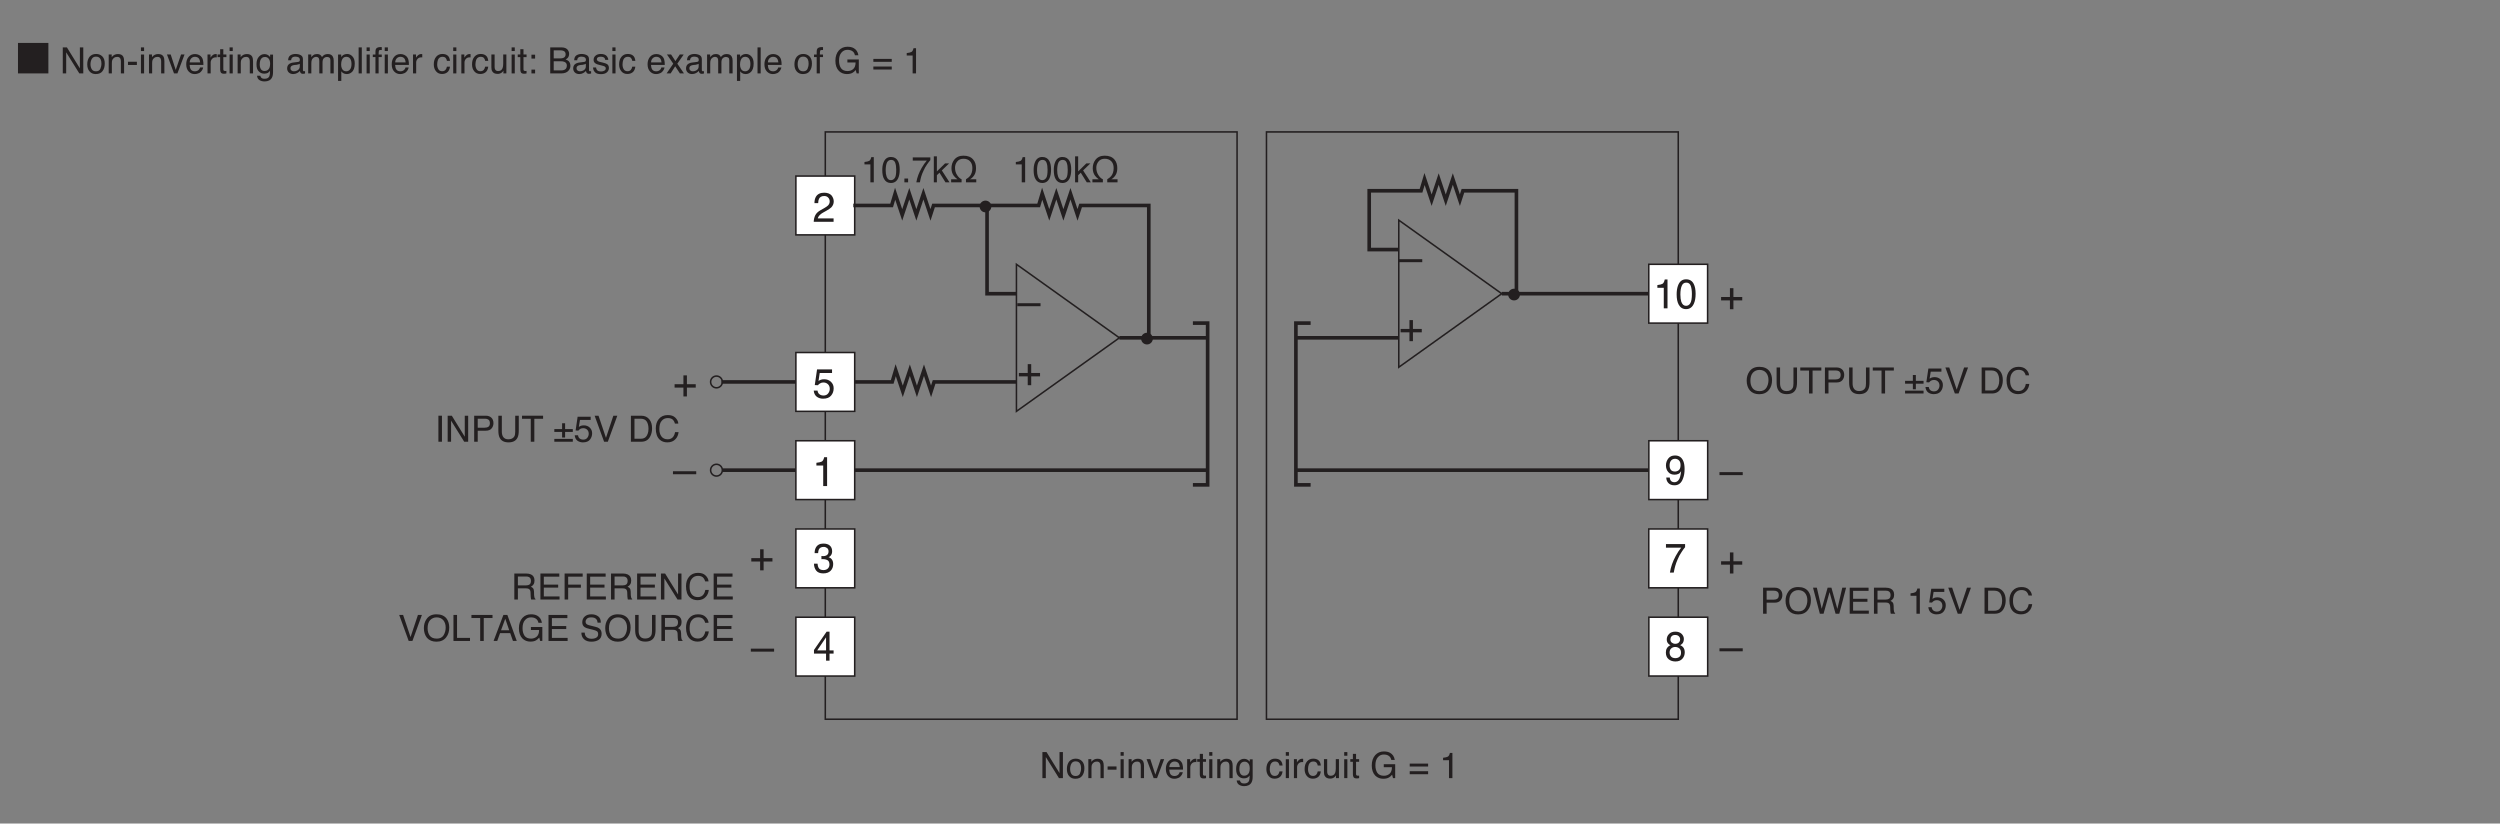<?xml version="1.0" encoding="UTF-8"?>
<svg xmlns="http://www.w3.org/2000/svg" xmlns:xlink="http://www.w3.org/1999/xlink" width="481.89pt" height="158.74pt" viewBox="0 0 481.89 158.74" version="1.2">
<rect x="0" y="0" width="481.89" height="158.74" fill="#808080" stroke="none"/>
<defs>
<g>
<symbol overflow="visible" id="glyph0-0">
<path style="stroke:none;" d="M 5.172 0 L 5.172 -5.719 L 0.625 -5.719 L 0.625 0 Z M 1.344 -0.719 L 1.344 -5 L 4.453 -5 L 4.453 -0.719 Z M 1.344 -0.719 "/>
</symbol>
<symbol overflow="visible" id="glyph0-1">
<path style="stroke:none;" d="M 2 -1.703 L 2 0 L 2.672 0 L 2.672 -1.703 L 4.375 -1.703 L 4.375 -2.359 L 2.672 -2.359 L 2.672 -4.062 L 2 -4.062 L 2 -2.359 L 0.297 -2.359 L 0.297 -1.703 Z M 2 -1.703 "/>
</symbol>
<symbol overflow="visible" id="glyph0-2">
<path style="stroke:none;" d="M -0.016 -1.922 L 4.469 -1.922 L 4.469 -2.5 L -0.016 -2.5 Z M -0.016 -1.922 "/>
</symbol>
<symbol overflow="visible" id="glyph0-3">
<path style="stroke:none;" d="M 0.25 0 L 4.078 0 L 4.078 -0.656 L 1.031 -0.656 C 1.109 -0.938 1.266 -1.188 1.531 -1.406 C 1.672 -1.547 1.875 -1.672 2.125 -1.812 L 2.656 -2.109 C 3.125 -2.375 3.453 -2.594 3.641 -2.781 C 3.938 -3.094 4.109 -3.484 4.109 -3.922 C 4.109 -4.344 3.953 -4.75 3.672 -5.094 C 3.375 -5.422 2.891 -5.609 2.266 -5.609 C 1.5 -5.609 0.953 -5.328 0.656 -4.797 C 0.484 -4.484 0.391 -4.094 0.391 -3.594 L 1.109 -3.594 C 1.109 -3.953 1.172 -4.219 1.266 -4.422 C 1.438 -4.781 1.781 -4.969 2.266 -4.969 C 2.594 -4.969 2.844 -4.875 3.031 -4.672 C 3.234 -4.484 3.328 -4.219 3.328 -3.906 C 3.328 -3.625 3.219 -3.375 3.016 -3.156 C 2.875 -3.016 2.641 -2.844 2.312 -2.656 L 1.562 -2.234 C 1.047 -1.938 0.719 -1.609 0.547 -1.25 C 0.375 -0.906 0.266 -0.484 0.25 0 Z M 0.25 0 "/>
</symbol>
<symbol overflow="visible" id="glyph0-4">
<path style="stroke:none;" d="M 2.078 -3.953 L 2.078 0 L 2.828 0 L 2.828 -5.562 L 2.266 -5.562 C 2.172 -5.125 2.016 -4.859 1.828 -4.734 C 1.625 -4.625 1.266 -4.531 0.766 -4.484 L 0.766 -3.953 Z M 2.078 -3.953 "/>
</symbol>
<symbol overflow="visible" id="glyph0-5">
<path style="stroke:none;" d="M 0.25 -1.422 C 0.297 -0.891 0.5 -0.5 0.844 -0.234 C 1.188 0.016 1.594 0.141 2.047 0.141 C 2.766 0.141 3.281 -0.062 3.609 -0.469 C 3.938 -0.859 4.094 -1.328 4.094 -1.859 C 4.094 -2.375 3.922 -2.781 3.562 -3.125 C 3.203 -3.453 2.766 -3.609 2.266 -3.609 C 1.984 -3.609 1.75 -3.578 1.547 -3.484 C 1.422 -3.438 1.297 -3.359 1.172 -3.266 L 1.406 -4.812 L 3.781 -4.812 L 3.781 -5.5 L 0.891 -5.5 L 0.453 -2.484 L 1.062 -2.453 C 1.188 -2.625 1.328 -2.75 1.516 -2.828 C 1.672 -2.938 1.891 -2.984 2.125 -2.984 C 2.453 -2.984 2.75 -2.875 2.984 -2.656 C 3.219 -2.438 3.344 -2.141 3.344 -1.75 C 3.344 -1.422 3.234 -1.141 3.031 -0.875 C 2.828 -0.609 2.531 -0.469 2.109 -0.469 C 1.906 -0.469 1.703 -0.516 1.547 -0.594 C 1.219 -0.75 1.031 -1.016 0.984 -1.422 Z M 0.25 -1.422 "/>
</symbol>
<symbol overflow="visible" id="glyph1-0">
<path style="stroke:none;" d="M 4.531 0 L 4.531 -5.016 L 0.547 -5.016 L 0.547 0 Z M 1.188 -0.625 L 1.188 -4.375 L 3.891 -4.375 L 3.891 -0.625 Z M 1.188 -0.625 "/>
</symbol>
<symbol overflow="visible" id="glyph1-1">
<path style="stroke:none;" d="M 0.531 0 L 1.188 0 L 1.188 -4.062 L 3.719 0 L 4.484 0 L 4.484 -5.016 L 3.828 -5.016 L 3.828 -0.969 L 1.328 -5.016 L 0.531 -5.016 Z M 0.531 0 "/>
</symbol>
<symbol overflow="visible" id="glyph1-2">
<path style="stroke:none;" d="M 1.891 -0.406 C 1.516 -0.406 1.25 -0.531 1.078 -0.797 C 0.922 -1.047 0.828 -1.375 0.828 -1.766 C 0.828 -2.172 0.922 -2.516 1.078 -2.797 C 1.25 -3.094 1.516 -3.234 1.891 -3.234 C 2.312 -3.234 2.609 -3.062 2.781 -2.719 C 2.891 -2.5 2.938 -2.234 2.938 -1.891 C 2.938 -1.516 2.859 -1.172 2.719 -0.859 C 2.562 -0.562 2.297 -0.406 1.891 -0.406 Z M 1.906 -3.75 C 1.391 -3.75 0.984 -3.578 0.656 -3.219 C 0.359 -2.844 0.203 -2.359 0.203 -1.75 C 0.203 -1.188 0.344 -0.719 0.641 -0.391 C 0.938 -0.047 1.328 0.125 1.828 0.125 C 2.438 0.125 2.875 -0.062 3.156 -0.453 C 3.438 -0.828 3.578 -1.312 3.578 -1.906 C 3.578 -2.516 3.422 -2.969 3.094 -3.297 C 2.766 -3.609 2.375 -3.75 1.906 -3.75 Z M 1.906 -3.75 "/>
</symbol>
<symbol overflow="visible" id="glyph1-3">
<path style="stroke:none;" d="M 0.453 0 L 1.062 0 L 1.062 -1.906 C 1.062 -2.156 1.078 -2.344 1.109 -2.469 C 1.141 -2.594 1.203 -2.719 1.312 -2.844 C 1.438 -2.984 1.578 -3.094 1.75 -3.141 C 1.844 -3.172 1.969 -3.188 2.109 -3.188 C 2.391 -3.188 2.594 -3.078 2.703 -2.844 C 2.766 -2.703 2.797 -2.531 2.797 -2.312 L 2.797 0 L 3.422 0 L 3.422 -2.344 C 3.422 -2.703 3.375 -3 3.281 -3.188 C 3.094 -3.562 2.75 -3.734 2.234 -3.734 C 1.984 -3.734 1.781 -3.688 1.578 -3.594 C 1.391 -3.5 1.203 -3.359 1.031 -3.141 L 1.031 -3.656 L 0.453 -3.656 Z M 0.453 0 "/>
</symbol>
<symbol overflow="visible" id="glyph1-4">
<path style="stroke:none;" d="M 0.281 -1.625 L 2 -1.625 L 2 -2.25 L 0.281 -2.25 Z M 0.281 -1.625 "/>
</symbol>
<symbol overflow="visible" id="glyph1-5">
<path style="stroke:none;" d="M 0.453 0 L 1.062 0 L 1.062 -3.641 L 0.453 -3.641 Z M 0.453 -4.312 L 1.062 -4.312 L 1.062 -5.016 L 0.453 -5.016 Z M 0.453 -4.312 "/>
</symbol>
<symbol overflow="visible" id="glyph1-6">
<path style="stroke:none;" d="M 0.031 -3.656 L 1.391 0 L 2.047 0 L 3.422 -3.656 L 2.75 -3.656 L 1.719 -0.672 L 0.75 -3.656 Z M 0.031 -3.656 "/>
</symbol>
<symbol overflow="visible" id="glyph1-7">
<path style="stroke:none;" d="M 1.969 -3.734 C 1.453 -3.734 1.031 -3.562 0.719 -3.188 C 0.406 -2.828 0.25 -2.344 0.25 -1.766 C 0.25 -1.172 0.406 -0.703 0.719 -0.375 C 1.031 -0.047 1.406 0.125 1.859 0.125 C 2.047 0.125 2.219 0.109 2.375 0.062 C 2.641 0 2.875 -0.109 3.047 -0.297 C 3.156 -0.391 3.266 -0.531 3.359 -0.703 C 3.438 -0.859 3.5 -1.016 3.516 -1.141 L 2.906 -1.141 C 2.875 -0.984 2.797 -0.844 2.688 -0.719 C 2.5 -0.516 2.234 -0.406 1.922 -0.406 C 1.578 -0.406 1.328 -0.516 1.156 -0.734 C 1 -0.969 0.922 -1.266 0.906 -1.641 L 3.562 -1.641 C 3.562 -2 3.547 -2.266 3.5 -2.438 C 3.469 -2.688 3.391 -2.906 3.266 -3.078 C 3.141 -3.281 2.953 -3.438 2.703 -3.562 C 2.469 -3.672 2.219 -3.734 1.969 -3.734 Z M 0.922 -2.125 C 0.922 -2.438 1.031 -2.703 1.219 -2.906 C 1.406 -3.094 1.641 -3.203 1.922 -3.203 C 2.312 -3.203 2.594 -3.062 2.766 -2.766 C 2.844 -2.609 2.906 -2.391 2.938 -2.125 Z M 0.922 -2.125 "/>
</symbol>
<symbol overflow="visible" id="glyph1-8">
<path style="stroke:none;" d="M 0.469 0 L 1.078 0 L 1.078 -2.109 C 1.078 -2.359 1.172 -2.594 1.328 -2.781 C 1.5 -2.984 1.734 -3.094 2.047 -3.094 C 2.078 -3.094 2.109 -3.094 2.156 -3.094 C 2.172 -3.078 2.219 -3.078 2.25 -3.078 L 2.25 -3.719 C 2.188 -3.734 2.141 -3.734 2.109 -3.734 C 2.078 -3.734 2.062 -3.734 2.047 -3.734 C 1.812 -3.734 1.594 -3.641 1.406 -3.469 C 1.219 -3.297 1.109 -3.156 1.047 -3.031 L 1.047 -3.656 L 0.469 -3.656 Z M 0.469 0 "/>
</symbol>
<symbol overflow="visible" id="glyph1-9">
<path style="stroke:none;" d="M 0.578 -3.656 L 0.078 -3.656 L 0.078 -3.141 L 0.578 -3.141 L 0.578 -0.734 C 0.578 -0.5 0.625 -0.312 0.719 -0.156 C 0.828 -0.016 1.016 0.062 1.312 0.062 C 1.391 0.062 1.484 0.047 1.562 0.047 C 1.625 0.031 1.703 0.016 1.781 0 L 1.781 -0.484 C 1.719 -0.484 1.688 -0.484 1.656 -0.469 C 1.625 -0.469 1.578 -0.469 1.562 -0.469 C 1.453 -0.469 1.375 -0.484 1.312 -0.516 C 1.234 -0.562 1.188 -0.641 1.188 -0.766 L 1.188 -3.141 L 1.781 -3.141 L 1.781 -3.656 L 1.188 -3.656 L 1.188 -4.672 L 0.578 -4.672 Z M 0.578 -3.656 "/>
</symbol>
<symbol overflow="visible" id="glyph1-10">
<path style="stroke:none;" d="M 1.719 -3.719 C 1.312 -3.719 0.953 -3.547 0.656 -3.203 C 0.344 -2.859 0.203 -2.375 0.203 -1.766 C 0.203 -1.125 0.344 -0.656 0.656 -0.375 C 0.938 -0.094 1.281 0.047 1.688 0.047 C 1.969 0.047 2.188 0 2.375 -0.094 C 2.531 -0.188 2.688 -0.328 2.812 -0.516 C 2.812 0 2.766 0.344 2.688 0.531 C 2.547 0.859 2.234 1.031 1.766 1.031 C 1.469 1.031 1.25 0.969 1.125 0.828 C 1.031 0.734 0.969 0.609 0.938 0.453 L 0.312 0.453 C 0.344 0.828 0.5 1.109 0.766 1.281 C 1.031 1.453 1.359 1.547 1.75 1.547 C 2.453 1.547 2.938 1.297 3.188 0.797 C 3.328 0.531 3.391 0.172 3.391 -0.297 L 3.391 -3.625 L 2.828 -3.625 L 2.828 -3.156 C 2.703 -3.297 2.594 -3.422 2.469 -3.5 C 2.266 -3.641 2.016 -3.719 1.719 -3.719 Z M 2.828 -1.844 C 2.828 -1.547 2.781 -1.281 2.688 -1.047 C 2.5 -0.656 2.188 -0.469 1.75 -0.469 C 1.469 -0.469 1.25 -0.562 1.078 -0.781 C 0.922 -1 0.828 -1.312 0.828 -1.719 C 0.828 -2.062 0.875 -2.344 0.953 -2.562 C 1.125 -2.969 1.406 -3.172 1.844 -3.172 C 2.125 -3.172 2.375 -3.062 2.547 -2.844 C 2.734 -2.625 2.828 -2.297 2.828 -1.844 Z M 2.828 -1.844 "/>
</symbol>
<symbol overflow="visible" id="glyph1-11">
<path style="stroke:none;" d=""/>
</symbol>
<symbol overflow="visible" id="glyph1-12">
<path style="stroke:none;" d="M 1.859 -3.75 C 1.375 -3.75 0.984 -3.578 0.672 -3.219 C 0.359 -2.859 0.203 -2.375 0.203 -1.719 C 0.203 -1.203 0.344 -0.766 0.625 -0.422 C 0.922 -0.062 1.297 0.109 1.781 0.109 C 2.203 0.109 2.547 0 2.828 -0.234 C 3.094 -0.453 3.266 -0.812 3.328 -1.297 L 2.734 -1.297 C 2.688 -1.031 2.578 -0.812 2.438 -0.656 C 2.281 -0.5 2.078 -0.422 1.828 -0.422 C 1.484 -0.422 1.25 -0.547 1.094 -0.797 C 0.938 -1.047 0.859 -1.359 0.859 -1.719 C 0.859 -2.078 0.922 -2.391 1.016 -2.641 C 1.188 -3.016 1.469 -3.203 1.859 -3.203 C 2.156 -3.203 2.359 -3.125 2.484 -2.984 C 2.625 -2.828 2.703 -2.641 2.734 -2.422 L 3.328 -2.422 C 3.281 -2.906 3.125 -3.25 2.859 -3.453 C 2.609 -3.656 2.266 -3.75 1.859 -3.75 Z M 1.859 -3.75 "/>
</symbol>
<symbol overflow="visible" id="glyph1-13">
<path style="stroke:none;" d="M 0.438 -3.656 L 0.438 -1.172 C 0.438 -0.859 0.484 -0.609 0.594 -0.422 C 0.781 -0.078 1.125 0.094 1.641 0.094 C 1.969 0.094 2.234 0 2.469 -0.188 C 2.578 -0.281 2.688 -0.406 2.766 -0.547 L 2.75 0 L 3.328 0 L 3.328 -3.656 L 2.719 -3.656 L 2.719 -1.859 C 2.719 -1.5 2.672 -1.219 2.594 -1.016 C 2.438 -0.641 2.172 -0.453 1.75 -0.453 C 1.453 -0.453 1.25 -0.562 1.156 -0.781 C 1.094 -0.891 1.062 -1.047 1.062 -1.234 L 1.062 -3.656 Z M 0.438 -3.656 "/>
</symbol>
<symbol overflow="visible" id="glyph1-14">
<path style="stroke:none;" d="M 2.656 -5.141 C 1.984 -5.141 1.438 -4.906 1 -4.438 C 0.562 -3.938 0.328 -3.281 0.328 -2.438 C 0.328 -1.594 0.562 -0.922 1.031 -0.453 C 1.453 -0.062 1.953 0.125 2.531 0.125 C 2.984 0.125 3.359 0.047 3.641 -0.125 C 3.828 -0.219 4.016 -0.391 4.25 -0.656 L 4.422 0 L 4.844 0 L 4.844 -2.688 L 2.641 -2.688 L 2.641 -2.109 L 4.219 -2.109 C 4.219 -1.531 4.062 -1.109 3.766 -0.844 C 3.484 -0.594 3.109 -0.453 2.672 -0.453 C 2.094 -0.453 1.672 -0.641 1.406 -1.016 C 1.156 -1.391 1.031 -1.875 1.031 -2.469 C 1.031 -3.156 1.188 -3.672 1.5 -4.016 C 1.797 -4.375 2.188 -4.547 2.641 -4.547 C 3.031 -4.547 3.344 -4.469 3.594 -4.297 C 3.844 -4.141 4.016 -3.875 4.094 -3.5 L 4.766 -3.5 C 4.656 -4.156 4.344 -4.609 3.859 -4.875 C 3.531 -5.062 3.125 -5.141 2.656 -5.141 Z M 2.656 -5.141 "/>
</symbol>
<symbol overflow="visible" id="glyph1-15">
<path style="stroke:none;" d="M 0.266 -2.797 L 0.266 -2.234 L 3.812 -2.234 L 3.812 -2.797 Z M 0.266 -1.328 L 0.266 -0.75 L 3.812 -0.75 L 3.812 -1.328 Z M 0.266 -1.328 "/>
</symbol>
<symbol overflow="visible" id="glyph1-16">
<path style="stroke:none;" d="M 1.812 -3.453 L 1.812 0 L 2.469 0 L 2.469 -4.859 L 1.984 -4.859 C 1.906 -4.484 1.766 -4.25 1.594 -4.141 C 1.422 -4.047 1.109 -3.969 0.672 -3.922 L 0.672 -3.453 Z M 1.812 -3.453 "/>
</symbol>
<symbol overflow="visible" id="glyph1-17">
<path style="stroke:none;" d="M 2.703 -5.141 C 1.844 -5.141 1.203 -4.844 0.781 -4.219 C 0.438 -3.734 0.266 -3.156 0.266 -2.484 C 0.266 -1.734 0.469 -1.109 0.859 -0.609 C 1.312 -0.109 1.906 0.141 2.688 0.141 C 3.5 0.141 4.141 -0.141 4.578 -0.719 C 4.969 -1.219 5.156 -1.844 5.156 -2.594 C 5.156 -3.281 4.984 -3.844 4.656 -4.297 C 4.234 -4.859 3.578 -5.141 2.703 -5.141 Z M 2.766 -0.453 C 2.141 -0.453 1.672 -0.641 1.391 -1.031 C 1.125 -1.406 0.984 -1.875 0.984 -2.438 C 0.984 -3.125 1.141 -3.656 1.469 -4.016 C 1.797 -4.359 2.219 -4.547 2.734 -4.547 C 3.266 -4.547 3.688 -4.359 4 -4.016 C 4.312 -3.641 4.469 -3.172 4.469 -2.578 C 4.469 -2.031 4.328 -1.531 4.062 -1.094 C 3.797 -0.672 3.359 -0.453 2.766 -0.453 Z M 2.766 -0.453 "/>
</symbol>
<symbol overflow="visible" id="glyph1-18">
<path style="stroke:none;" d="M 0.594 -5.016 L 0.594 -2.203 C 0.594 -1.578 0.672 -1.109 0.844 -0.781 C 1.141 -0.172 1.719 0.125 2.562 0.125 C 3.406 0.125 3.984 -0.172 4.281 -0.781 C 4.453 -1.109 4.531 -1.578 4.531 -2.203 L 4.531 -5.016 L 3.844 -5.016 L 3.844 -1.922 C 3.844 -1.562 3.797 -1.266 3.688 -1.047 C 3.469 -0.656 3.078 -0.469 2.5 -0.469 C 2.016 -0.469 1.672 -0.656 1.469 -1.016 C 1.344 -1.25 1.266 -1.562 1.266 -1.922 L 1.266 -5.016 Z M 0.594 -5.016 "/>
</symbol>
<symbol overflow="visible" id="glyph1-19">
<path style="stroke:none;" d="M 0.109 -5.016 L 0.109 -4.422 L 1.797 -4.422 L 1.797 0 L 2.484 0 L 2.484 -4.422 L 4.172 -4.422 L 4.172 -5.016 Z M 0.109 -5.016 "/>
</symbol>
<symbol overflow="visible" id="glyph1-20">
<path style="stroke:none;" d="M 0.594 0 L 1.281 0 L 1.281 -2.125 L 2.828 -2.125 C 3.328 -2.125 3.703 -2.266 3.953 -2.562 C 4.188 -2.844 4.312 -3.188 4.312 -3.578 C 4.312 -4.031 4.172 -4.391 3.906 -4.641 C 3.625 -4.891 3.281 -5.016 2.828 -5.016 L 0.594 -5.016 Z M 3.625 -3.578 C 3.625 -3.25 3.531 -3.016 3.344 -2.891 C 3.156 -2.766 2.906 -2.703 2.609 -2.703 L 1.281 -2.703 L 1.281 -4.438 L 2.609 -4.438 C 2.875 -4.438 3.078 -4.406 3.219 -4.328 C 3.5 -4.203 3.625 -3.953 3.625 -3.578 Z M 3.625 -3.578 "/>
</symbol>
<symbol overflow="visible" id="glyph1-21">
<path style="stroke:none;" d="M 0.125 -0.547 L 0.125 0 L 3.688 0 L 3.688 -0.547 Z M 1.625 -1.891 L 1.625 -0.812 L 2.203 -0.812 L 2.203 -1.891 L 3.688 -1.891 L 3.688 -2.438 L 2.203 -2.438 L 2.203 -3.562 L 1.625 -3.562 L 1.625 -2.438 L 0.125 -2.438 L 0.125 -1.891 Z M 1.625 -1.891 "/>
</symbol>
<symbol overflow="visible" id="glyph1-22">
<path style="stroke:none;" d="M 0.219 -1.25 C 0.266 -0.781 0.438 -0.438 0.734 -0.203 C 1.047 0.016 1.391 0.125 1.781 0.125 C 2.422 0.125 2.875 -0.047 3.156 -0.406 C 3.438 -0.75 3.578 -1.172 3.578 -1.625 C 3.578 -2.078 3.422 -2.438 3.109 -2.734 C 2.812 -3.016 2.422 -3.156 1.984 -3.156 C 1.734 -3.156 1.531 -3.125 1.344 -3.047 C 1.25 -3 1.141 -2.938 1.016 -2.859 L 1.234 -4.203 L 3.297 -4.203 L 3.297 -4.812 L 0.781 -4.812 L 0.391 -2.172 L 0.922 -2.141 C 1.047 -2.297 1.172 -2.406 1.312 -2.484 C 1.469 -2.562 1.641 -2.609 1.859 -2.609 C 2.156 -2.609 2.406 -2.516 2.609 -2.328 C 2.812 -2.141 2.922 -1.875 2.922 -1.531 C 2.922 -1.25 2.828 -0.984 2.656 -0.766 C 2.484 -0.531 2.219 -0.406 1.844 -0.406 C 1.656 -0.406 1.5 -0.453 1.344 -0.516 C 1.062 -0.656 0.906 -0.891 0.859 -1.25 Z M 0.219 -1.25 "/>
</symbol>
<symbol overflow="visible" id="glyph1-23">
<path style="stroke:none;" d="M 0.172 -5.016 L 2 0 L 2.719 0 L 4.547 -5.016 L 3.781 -5.016 L 2.359 -0.75 L 0.922 -5.016 Z M 0.172 -5.016 "/>
</symbol>
<symbol overflow="visible" id="glyph1-24">
<path style="stroke:none;" d="M 1.25 -0.578 L 1.25 -4.438 L 2.422 -4.438 C 2.969 -4.438 3.359 -4.266 3.594 -3.922 C 3.828 -3.578 3.953 -3.094 3.953 -2.469 C 3.953 -2.312 3.938 -2.125 3.906 -1.938 C 3.844 -1.625 3.75 -1.375 3.625 -1.172 C 3.453 -0.906 3.25 -0.734 2.984 -0.656 C 2.844 -0.594 2.656 -0.578 2.438 -0.578 Z M 0.562 0 L 2.562 0 C 3.406 0 4 -0.375 4.344 -1.141 C 4.547 -1.578 4.641 -2.047 4.641 -2.578 C 4.641 -3.281 4.484 -3.844 4.141 -4.281 C 3.766 -4.766 3.234 -5.016 2.562 -5.016 L 0.562 -5.016 Z M 0.562 0 "/>
</symbol>
<symbol overflow="visible" id="glyph1-25">
<path style="stroke:none;" d="M 2.625 -5.141 C 1.891 -5.141 1.312 -4.891 0.891 -4.375 C 0.5 -3.906 0.312 -3.297 0.312 -2.562 C 0.312 -1.578 0.562 -0.859 1.078 -0.391 C 1.469 -0.047 1.953 0.125 2.531 0.125 C 3.203 0.125 3.734 -0.078 4.125 -0.516 C 4.453 -0.859 4.641 -1.312 4.703 -1.844 L 4.031 -1.844 C 3.969 -1.516 3.875 -1.25 3.734 -1.047 C 3.484 -0.656 3.094 -0.469 2.609 -0.469 C 2.078 -0.469 1.672 -0.656 1.406 -1.016 C 1.125 -1.391 1 -1.859 1 -2.438 C 1 -3.156 1.141 -3.688 1.453 -4.031 C 1.75 -4.391 2.141 -4.562 2.625 -4.562 C 3.031 -4.562 3.328 -4.469 3.562 -4.281 C 3.766 -4.078 3.922 -3.828 4 -3.5 L 4.656 -3.5 C 4.625 -3.938 4.422 -4.312 4.078 -4.641 C 3.734 -4.984 3.25 -5.141 2.625 -5.141 Z M 2.625 -5.141 "/>
</symbol>
<symbol overflow="visible" id="glyph1-26">
<path style="stroke:none;" d="M 1.297 -2.719 L 1.297 -4.438 L 2.906 -4.438 C 3.125 -4.438 3.297 -4.406 3.438 -4.328 C 3.688 -4.203 3.812 -3.953 3.812 -3.594 C 3.812 -3.266 3.719 -3.031 3.547 -2.906 C 3.359 -2.781 3.125 -2.719 2.812 -2.719 Z M 0.609 0 L 1.297 0 L 1.297 -2.156 L 2.797 -2.156 C 3.062 -2.156 3.266 -2.125 3.375 -2.062 C 3.609 -1.953 3.719 -1.719 3.734 -1.391 L 3.766 -0.562 C 3.781 -0.375 3.797 -0.234 3.812 -0.172 C 3.828 -0.094 3.844 -0.047 3.859 0 L 4.688 0 L 4.688 -0.109 C 4.594 -0.156 4.516 -0.266 4.484 -0.422 C 4.453 -0.516 4.438 -0.656 4.422 -0.844 L 4.406 -1.516 C 4.391 -1.812 4.344 -2.016 4.234 -2.156 C 4.141 -2.281 4 -2.375 3.797 -2.469 C 4.016 -2.578 4.188 -2.734 4.312 -2.922 C 4.438 -3.109 4.5 -3.359 4.5 -3.656 C 4.5 -4.234 4.281 -4.625 3.812 -4.844 C 3.562 -4.953 3.266 -5.016 2.891 -5.016 L 0.609 -5.016 Z M 0.609 0 "/>
</symbol>
<symbol overflow="visible" id="glyph1-27">
<path style="stroke:none;" d="M 0.594 0 L 4.281 0 L 4.281 -0.594 L 1.25 -0.594 L 1.25 -2.297 L 4.016 -2.297 L 4.016 -2.875 L 1.25 -2.875 L 1.25 -4.406 L 4.234 -4.406 L 4.234 -5.016 L 0.594 -5.016 Z M 0.594 0 "/>
</symbol>
<symbol overflow="visible" id="glyph1-28">
<path style="stroke:none;" d="M 0.594 0 L 1.281 0 L 1.281 -2.281 L 3.734 -2.281 L 3.734 -2.875 L 1.281 -2.875 L 1.281 -4.406 L 4.078 -4.406 L 4.078 -5.016 L 0.594 -5.016 Z M 0.594 0 "/>
</symbol>
<symbol overflow="visible" id="glyph1-29">
<path style="stroke:none;" d="M 0.531 0 L 3.719 0 L 3.719 -0.594 L 1.219 -0.594 L 1.219 -5.016 L 0.531 -5.016 Z M 0.531 0 "/>
</symbol>
<symbol overflow="visible" id="glyph1-30">
<path style="stroke:none;" d="M 1.547 -2.062 L 2.359 -4.281 L 3.125 -2.062 Z M 0.109 0 L 0.812 0 L 1.359 -1.516 L 3.312 -1.516 L 3.844 0 L 4.578 0 L 2.766 -5.016 L 2 -5.016 Z M 0.109 0 "/>
</symbol>
<symbol overflow="visible" id="glyph1-31">
<path style="stroke:none;" d="M 0.328 -1.609 C 0.328 -1.078 0.5 -0.641 0.844 -0.328 C 1.188 -0.016 1.656 0.141 2.266 0.141 C 2.797 0.141 3.25 0.031 3.641 -0.203 C 4.031 -0.453 4.234 -0.844 4.234 -1.406 C 4.234 -1.844 4.078 -2.188 3.766 -2.422 C 3.594 -2.562 3.344 -2.656 3.016 -2.734 L 2.328 -2.906 C 1.875 -3 1.578 -3.094 1.453 -3.172 C 1.25 -3.281 1.141 -3.469 1.141 -3.703 C 1.141 -3.938 1.234 -4.125 1.406 -4.297 C 1.578 -4.469 1.844 -4.547 2.234 -4.547 C 2.703 -4.547 3.047 -4.422 3.234 -4.156 C 3.359 -4.016 3.422 -3.812 3.453 -3.531 L 4.078 -3.531 C 4.078 -4.094 3.906 -4.5 3.562 -4.75 C 3.203 -5.016 2.766 -5.141 2.25 -5.141 C 1.703 -5.141 1.266 -4.984 0.969 -4.703 C 0.656 -4.422 0.5 -4.047 0.5 -3.594 C 0.5 -3.172 0.656 -2.859 0.969 -2.656 C 1.141 -2.531 1.453 -2.422 1.875 -2.328 L 2.531 -2.172 C 2.891 -2.094 3.156 -1.984 3.328 -1.875 C 3.5 -1.766 3.562 -1.562 3.562 -1.297 C 3.562 -0.922 3.375 -0.672 2.984 -0.531 C 2.781 -0.469 2.562 -0.422 2.312 -0.422 C 1.766 -0.422 1.391 -0.594 1.172 -0.922 C 1.047 -1.094 0.984 -1.328 0.969 -1.609 Z M 0.328 -1.609 "/>
</symbol>
<symbol overflow="visible" id="glyph1-32">
<path style="stroke:none;" d="M 0.922 -0.984 C 0.922 -1.203 1.016 -1.375 1.203 -1.484 C 1.312 -1.547 1.484 -1.594 1.703 -1.625 L 2.078 -1.656 C 2.188 -1.672 2.312 -1.703 2.422 -1.734 C 2.547 -1.766 2.641 -1.812 2.719 -1.859 L 2.719 -1.359 C 2.719 -0.984 2.547 -0.719 2.203 -0.547 C 2 -0.453 1.797 -0.406 1.578 -0.406 C 1.391 -0.406 1.25 -0.453 1.125 -0.562 C 0.984 -0.656 0.922 -0.797 0.922 -0.984 Z M 1.438 -2.094 C 1.094 -2.047 0.812 -1.938 0.594 -1.75 C 0.391 -1.562 0.281 -1.297 0.281 -0.953 C 0.281 -0.656 0.391 -0.391 0.594 -0.188 C 0.812 0.016 1.094 0.125 1.438 0.125 C 1.719 0.125 1.984 0.062 2.203 -0.062 C 2.438 -0.188 2.625 -0.328 2.75 -0.484 C 2.766 -0.344 2.797 -0.234 2.859 -0.141 C 2.953 0 3.094 0.078 3.312 0.078 C 3.406 0.078 3.469 0.078 3.516 0.062 C 3.562 0.062 3.641 0.047 3.734 0.016 L 3.734 -0.438 C 3.688 -0.438 3.656 -0.422 3.625 -0.422 C 3.594 -0.422 3.562 -0.422 3.531 -0.422 C 3.453 -0.422 3.391 -0.438 3.375 -0.469 C 3.344 -0.516 3.328 -0.562 3.328 -0.625 L 3.328 -2.734 C 3.328 -3.078 3.203 -3.344 2.938 -3.5 C 2.656 -3.656 2.312 -3.75 1.891 -3.75 C 1.516 -3.75 1.188 -3.656 0.906 -3.484 C 0.625 -3.297 0.484 -2.984 0.469 -2.531 L 1.047 -2.531 C 1.062 -2.719 1.109 -2.875 1.188 -2.969 C 1.312 -3.141 1.547 -3.234 1.875 -3.234 C 2.141 -3.234 2.359 -3.172 2.5 -3.094 C 2.656 -2.984 2.734 -2.828 2.734 -2.625 C 2.734 -2.516 2.719 -2.438 2.703 -2.391 C 2.641 -2.297 2.547 -2.234 2.406 -2.219 Z M 1.438 -2.094 "/>
</symbol>
<symbol overflow="visible" id="glyph1-33">
<path style="stroke:none;" d="M 0.453 0 L 1.062 0 L 1.062 -1.938 C 1.062 -2.406 1.156 -2.734 1.344 -2.906 C 1.531 -3.094 1.75 -3.188 1.984 -3.188 C 2.234 -3.188 2.406 -3.094 2.5 -2.922 C 2.562 -2.812 2.594 -2.641 2.594 -2.391 L 2.594 0 L 3.219 0 L 3.219 -2.125 C 3.219 -2.5 3.297 -2.766 3.484 -2.938 C 3.656 -3.094 3.859 -3.172 4.094 -3.172 C 4.281 -3.172 4.422 -3.125 4.547 -3.031 C 4.672 -2.953 4.734 -2.781 4.734 -2.547 L 4.734 0 L 5.375 0 L 5.375 -2.438 C 5.375 -2.766 5.328 -3.016 5.219 -3.203 C 5.047 -3.562 4.719 -3.734 4.219 -3.734 C 3.984 -3.734 3.781 -3.688 3.594 -3.594 C 3.422 -3.5 3.25 -3.359 3.109 -3.156 C 3.031 -3.312 2.938 -3.438 2.844 -3.516 C 2.656 -3.672 2.438 -3.734 2.141 -3.734 C 1.875 -3.734 1.641 -3.672 1.453 -3.531 C 1.328 -3.453 1.188 -3.312 1.047 -3.141 L 1.047 -3.656 L 0.453 -3.656 Z M 0.453 0 "/>
</symbol>
<symbol overflow="visible" id="glyph1-34">
<path style="stroke:none;" d="M 1.984 -0.406 C 1.562 -0.406 1.281 -0.594 1.125 -0.969 C 1.031 -1.172 0.984 -1.406 0.984 -1.703 C 0.984 -2.047 1.031 -2.344 1.125 -2.562 C 1.266 -2.984 1.562 -3.203 1.984 -3.203 C 2.406 -3.203 2.703 -3 2.859 -2.594 C 2.938 -2.391 2.984 -2.141 2.984 -1.844 C 2.984 -1.375 2.891 -1 2.703 -0.766 C 2.5 -0.531 2.266 -0.406 1.984 -0.406 Z M 0.391 1.453 L 1.016 1.453 L 1.016 -0.406 C 1.141 -0.234 1.266 -0.125 1.375 -0.062 C 1.562 0.062 1.797 0.125 2.062 0.125 C 2.422 0.125 2.719 0.016 2.984 -0.203 C 3.406 -0.531 3.609 -1.109 3.609 -1.906 C 3.609 -2.5 3.469 -2.953 3.172 -3.266 C 2.891 -3.578 2.547 -3.75 2.125 -3.75 C 1.844 -3.75 1.609 -3.672 1.391 -3.547 C 1.25 -3.453 1.125 -3.312 1 -3.156 L 1 -3.641 L 0.391 -3.641 Z M 0.391 1.453 "/>
</symbol>
<symbol overflow="visible" id="glyph1-35">
<path style="stroke:none;" d="M 0.469 0 L 1.078 0 L 1.078 -5.016 L 0.469 -5.016 Z M 0.469 0 "/>
</symbol>
<symbol overflow="visible" id="glyph1-36">
<path style="stroke:none;" d="M 0.609 -4.219 L 0.609 -3.641 L 0.094 -3.641 L 0.094 -3.156 L 0.609 -3.156 L 0.609 0 L 1.219 0 L 1.219 -3.156 L 1.828 -3.156 L 1.828 -3.641 L 1.219 -3.641 C 1.219 -4.031 1.25 -4.281 1.281 -4.359 C 1.312 -4.469 1.422 -4.516 1.609 -4.516 C 1.641 -4.516 1.656 -4.516 1.688 -4.516 C 1.719 -4.516 1.766 -4.5 1.828 -4.5 L 1.828 -5.062 C 1.781 -5.078 1.734 -5.078 1.688 -5.078 C 1.641 -5.078 1.609 -5.078 1.578 -5.078 C 1.156 -5.078 0.891 -4.969 0.734 -4.766 C 0.656 -4.641 0.609 -4.469 0.609 -4.219 Z M 0.609 -4.219 "/>
</symbol>
<symbol overflow="visible" id="glyph1-37">
<path style="stroke:none;" d="M 0.781 -2.859 L 1.484 -2.859 L 1.484 -3.609 L 0.781 -3.609 Z M 0.781 0 L 1.484 0 L 1.484 -0.734 L 0.781 -0.734 Z M 0.781 0 "/>
</symbol>
<symbol overflow="visible" id="glyph1-38">
<path style="stroke:none;" d="M 1.188 -2.891 L 1.188 -4.453 L 2.406 -4.453 C 2.703 -4.453 2.922 -4.422 3.078 -4.344 C 3.344 -4.234 3.484 -4.016 3.484 -3.688 C 3.484 -3.359 3.359 -3.141 3.094 -3.016 C 2.938 -2.938 2.719 -2.891 2.422 -2.891 Z M 1.188 -0.578 L 1.188 -2.344 L 2.547 -2.344 C 2.828 -2.344 3.062 -2.312 3.234 -2.234 C 3.562 -2.109 3.719 -1.859 3.719 -1.5 C 3.719 -1.281 3.672 -1.094 3.562 -0.938 C 3.375 -0.703 3.078 -0.578 2.656 -0.578 Z M 0.516 0 L 2.641 0 C 3.312 0 3.797 -0.203 4.094 -0.594 C 4.297 -0.844 4.406 -1.141 4.406 -1.453 C 4.406 -1.844 4.281 -2.141 4.062 -2.375 C 3.938 -2.484 3.75 -2.594 3.484 -2.703 C 3.656 -2.781 3.797 -2.891 3.891 -2.984 C 4.062 -3.188 4.156 -3.453 4.156 -3.766 C 4.156 -4.047 4.078 -4.281 3.938 -4.484 C 3.688 -4.844 3.266 -5.016 2.688 -5.016 L 0.516 -5.016 Z M 0.516 0 "/>
</symbol>
<symbol overflow="visible" id="glyph1-39">
<path style="stroke:none;" d="M 0.219 -1.141 C 0.234 -0.781 0.359 -0.469 0.594 -0.234 C 0.812 0.016 1.203 0.141 1.766 0.141 C 2.266 0.141 2.656 0.016 2.906 -0.219 C 3.156 -0.453 3.281 -0.734 3.281 -1.047 C 3.281 -1.391 3.156 -1.641 2.922 -1.797 C 2.766 -1.906 2.469 -2 2.016 -2.109 L 1.609 -2.203 C 1.422 -2.25 1.297 -2.297 1.188 -2.359 C 1.031 -2.453 0.953 -2.578 0.953 -2.734 C 0.953 -2.891 1.016 -3 1.141 -3.094 C 1.25 -3.172 1.438 -3.219 1.672 -3.219 C 2.031 -3.219 2.281 -3.141 2.422 -2.984 C 2.5 -2.875 2.562 -2.75 2.562 -2.609 L 3.156 -2.609 C 3.156 -2.844 3.078 -3.062 2.922 -3.266 C 2.688 -3.594 2.281 -3.75 1.719 -3.75 C 1.297 -3.75 0.953 -3.641 0.703 -3.422 C 0.453 -3.219 0.328 -2.938 0.328 -2.594 C 0.328 -2.297 0.469 -2.062 0.719 -1.906 C 0.875 -1.797 1.109 -1.719 1.438 -1.641 L 1.922 -1.516 C 2.188 -1.453 2.375 -1.391 2.453 -1.344 C 2.594 -1.266 2.672 -1.141 2.672 -0.984 C 2.672 -0.781 2.578 -0.625 2.406 -0.531 C 2.234 -0.422 2.031 -0.375 1.781 -0.375 C 1.391 -0.375 1.125 -0.469 0.969 -0.672 C 0.875 -0.781 0.828 -0.938 0.812 -1.141 Z M 0.219 -1.141 "/>
</symbol>
<symbol overflow="visible" id="glyph1-40">
<path style="stroke:none;" d="M 1.312 -1.875 L 0.031 0 L 0.812 0 L 1.688 -1.375 L 2.594 0 L 3.375 0 L 2.094 -1.875 L 3.328 -3.641 L 2.578 -3.656 L 1.734 -2.375 L 0.891 -3.656 L 0.094 -3.656 Z M 1.312 -1.875 "/>
</symbol>
<symbol overflow="visible" id="glyph1-41">
<path style="stroke:none;" d="M 0.688 0 L 1.375 0 L 1.375 -5.016 L 0.688 -5.016 Z M 0.688 0 "/>
</symbol>
<symbol overflow="visible" id="glyph1-42">
<path style="stroke:none;" d="M 0.125 -5.016 L 1.438 0 L 2.156 0 L 3.312 -4.156 L 4.469 0 L 5.188 0 L 6.5 -5.016 L 5.766 -5.016 L 4.812 -0.922 L 3.672 -5.016 L 2.938 -5.016 L 1.797 -0.953 L 0.859 -5.016 Z M 0.125 -5.016 "/>
</symbol>
<symbol overflow="visible" id="glyph1-43">
<path style="stroke:none;" d="M 1.891 -4.891 C 1.188 -4.891 0.703 -4.516 0.438 -3.781 C 0.281 -3.375 0.219 -2.906 0.219 -2.344 C 0.219 -1.625 0.328 -1.047 0.578 -0.625 C 0.859 -0.125 1.297 0.125 1.875 0.125 C 2.531 0.125 3 -0.188 3.281 -0.797 C 3.484 -1.234 3.578 -1.781 3.578 -2.453 C 3.578 -3.156 3.469 -3.703 3.25 -4.109 C 2.969 -4.625 2.516 -4.891 1.891 -4.891 Z M 1.875 -0.422 C 1.484 -0.422 1.203 -0.656 1.047 -1.125 C 0.938 -1.422 0.875 -1.828 0.875 -2.312 C 0.875 -2.984 0.969 -3.484 1.125 -3.828 C 1.297 -4.156 1.562 -4.328 1.922 -4.328 C 2.312 -4.328 2.562 -4.156 2.703 -3.797 C 2.844 -3.438 2.906 -2.969 2.906 -2.422 C 2.906 -1.656 2.828 -1.125 2.641 -0.859 C 2.438 -0.562 2.188 -0.422 1.875 -0.422 Z M 1.875 -0.422 "/>
</symbol>
<symbol overflow="visible" id="glyph1-44">
<path style="stroke:none;" d="M 0.438 0 L 1.031 0 L 1.031 -1.375 L 1.531 -1.859 L 2.688 0 L 3.469 0 L 1.984 -2.297 L 3.391 -3.656 L 2.609 -3.656 L 1.031 -2.109 L 1.031 -5.016 L 0.438 -5.016 Z M 0.438 0 "/>
</symbol>
<symbol overflow="visible" id="glyph1-45">
<path style="stroke:none;" d="M 0.344 -2.719 C 0.344 -2.172 0.484 -1.688 0.781 -1.281 C 0.953 -1.047 1.188 -0.828 1.5 -0.594 L 0.281 -0.594 L 0.281 0 L 2.297 0 L 2.297 -0.594 C 1.984 -0.719 1.703 -0.984 1.438 -1.391 C 1.172 -1.781 1.031 -2.266 1.031 -2.812 C 1.031 -3.266 1.172 -3.672 1.453 -4.016 C 1.734 -4.375 2.141 -4.547 2.672 -4.547 C 3.172 -4.547 3.594 -4.391 3.906 -4.078 C 4.219 -3.766 4.375 -3.328 4.375 -2.734 C 4.375 -2.125 4.219 -1.625 3.922 -1.234 C 3.75 -1.016 3.484 -0.797 3.141 -0.594 L 3.141 0 L 5.125 0 L 5.125 -0.594 L 3.922 -0.594 C 4.234 -0.766 4.5 -1.016 4.734 -1.375 C 4.969 -1.734 5.078 -2.188 5.078 -2.734 C 5.078 -3.406 4.906 -3.953 4.547 -4.375 C 4.125 -4.891 3.5 -5.141 2.656 -5.141 C 1.875 -5.141 1.266 -4.875 0.844 -4.312 C 0.516 -3.875 0.344 -3.344 0.344 -2.719 Z M 0.344 -2.719 "/>
</symbol>
<symbol overflow="visible" id="glyph1-46">
<path style="stroke:none;" d="M 0.594 0 L 1.312 0 L 1.312 -0.734 L 0.594 -0.734 Z M 0.594 0 "/>
</symbol>
<symbol overflow="visible" id="glyph1-47">
<path style="stroke:none;" d="M 0.266 -4.812 L 0.266 -4.188 L 2.969 -4.188 C 2.625 -3.797 2.297 -3.328 1.984 -2.781 C 1.453 -1.859 1.109 -0.938 0.953 0 L 1.641 0 C 1.734 -0.5 1.828 -0.859 1.891 -1.094 C 1.984 -1.438 2.141 -1.828 2.344 -2.25 C 2.531 -2.688 2.766 -3.094 3.031 -3.469 C 3.297 -3.844 3.5 -4.125 3.656 -4.281 L 3.656 -4.812 Z M 0.266 -4.812 "/>
</symbol>
<symbol overflow="visible" id="glyph2-0">
<path style="stroke:none;" d=""/>
</symbol>
<symbol overflow="visible" id="glyph2-1">
<path style="stroke:none;" d="M 6.156 0 L 6.156 -5.875 L 0.297 -5.875 L 0.297 0 Z M 6.156 0 "/>
</symbol>
<symbol overflow="visible" id="glyph3-0">
<path style="stroke:none;" d=""/>
</symbol>
<symbol overflow="visible" id="glyph3-1">
<path style="stroke:none;" d=""/>
</symbol>
<symbol overflow="visible" id="glyph4-0">
<path style="stroke:none;" d="M 4.922 0 L 4.922 -5.719 L 0.594 -5.719 L 0.594 0 Z M 1.281 -0.719 L 1.281 -5 L 4.234 -5 L 4.234 -0.719 Z M 1.281 -0.719 "/>
</symbol>
<symbol overflow="visible" id="glyph4-1">
<path style="stroke:none;" d="M 1.969 0.156 C 2.594 0.156 3.062 -0.016 3.391 -0.344 C 3.734 -0.688 3.891 -1.125 3.891 -1.656 C 3.891 -1.984 3.812 -2.266 3.656 -2.5 C 3.5 -2.734 3.281 -2.875 3 -2.969 C 3.188 -3.047 3.312 -3.141 3.422 -3.281 C 3.594 -3.484 3.688 -3.766 3.688 -4.109 C 3.688 -4.594 3.531 -4.953 3.25 -5.203 C 2.953 -5.469 2.531 -5.594 1.984 -5.594 C 1.312 -5.594 0.828 -5.328 0.547 -4.812 C 0.391 -4.516 0.312 -4.172 0.312 -3.75 L 0.984 -3.75 C 1 -4.078 1.062 -4.312 1.141 -4.484 C 1.312 -4.797 1.625 -4.953 2.062 -4.953 C 2.312 -4.953 2.531 -4.875 2.719 -4.734 C 2.906 -4.578 3 -4.359 3 -4.078 C 3 -3.703 2.859 -3.453 2.578 -3.312 C 2.422 -3.219 2.203 -3.172 1.953 -3.172 C 1.906 -3.172 1.859 -3.172 1.812 -3.188 C 1.766 -3.188 1.703 -3.188 1.625 -3.203 L 1.625 -2.578 C 1.672 -2.578 1.719 -2.594 1.766 -2.594 C 1.812 -2.594 1.859 -2.594 1.906 -2.594 C 2.297 -2.594 2.609 -2.5 2.844 -2.359 C 3.062 -2.203 3.172 -1.938 3.172 -1.547 C 3.172 -1.234 3.062 -0.984 2.859 -0.781 C 2.641 -0.578 2.359 -0.484 2.016 -0.484 C 1.562 -0.484 1.25 -0.625 1.078 -0.922 C 0.969 -1.094 0.906 -1.359 0.875 -1.719 L 0.188 -1.719 C 0.188 -1.203 0.328 -0.766 0.609 -0.391 C 0.891 -0.031 1.344 0.156 1.969 0.156 Z M 1.969 0.156 "/>
</symbol>
<symbol overflow="visible" id="glyph4-2">
<path style="stroke:none;" d="M 0.812 -1.984 L 2.516 -4.5 L 2.516 -1.984 Z M 3.188 0 L 3.188 -1.359 L 3.969 -1.359 L 3.969 -1.984 L 3.188 -1.984 L 3.188 -5.594 L 2.625 -5.594 L 0.188 -2.062 L 0.188 -1.359 L 2.516 -1.359 L 2.516 0 Z M 3.188 0 "/>
</symbol>
<symbol overflow="visible" id="glyph4-3">
<path style="stroke:none;" d="M 1.969 -3.953 L 1.969 0 L 2.688 0 L 2.688 -5.562 L 2.156 -5.562 C 2.062 -5.125 1.922 -4.859 1.734 -4.734 C 1.547 -4.625 1.203 -4.531 0.734 -4.484 L 0.734 -3.953 Z M 1.969 -3.953 "/>
</symbol>
<symbol overflow="visible" id="glyph4-4">
<path style="stroke:none;" d="M 2.047 -5.594 C 1.281 -5.594 0.766 -5.172 0.469 -4.312 C 0.312 -3.859 0.234 -3.312 0.234 -2.688 C 0.234 -1.859 0.359 -1.203 0.625 -0.719 C 0.938 -0.141 1.406 0.156 2.047 0.156 C 2.75 0.156 3.25 -0.203 3.562 -0.922 C 3.781 -1.406 3.891 -2.047 3.891 -2.797 C 3.891 -3.594 3.766 -4.234 3.531 -4.688 C 3.234 -5.297 2.734 -5.594 2.047 -5.594 Z M 2.031 -0.484 C 1.609 -0.484 1.312 -0.75 1.125 -1.281 C 1.016 -1.625 0.953 -2.078 0.953 -2.656 C 0.953 -3.406 1.047 -3.969 1.234 -4.375 C 1.406 -4.766 1.688 -4.953 2.094 -4.953 C 2.516 -4.953 2.797 -4.75 2.953 -4.328 C 3.094 -3.922 3.172 -3.406 3.172 -2.766 C 3.172 -1.891 3.062 -1.297 2.859 -0.969 C 2.656 -0.641 2.391 -0.484 2.031 -0.484 Z M 2.031 -0.484 "/>
</symbol>
<symbol overflow="visible" id="glyph4-5">
<path style="stroke:none;" d="M 0.328 -1.344 C 0.328 -0.922 0.469 -0.562 0.734 -0.281 C 1.016 0.016 1.406 0.156 1.922 0.156 C 2.703 0.156 3.25 -0.281 3.562 -1.172 C 3.766 -1.688 3.859 -2.297 3.859 -2.984 C 3.859 -3.578 3.781 -4.094 3.625 -4.484 C 3.328 -5.219 2.797 -5.594 2.016 -5.594 C 1.438 -5.594 1.016 -5.391 0.719 -5.016 C 0.422 -4.625 0.266 -4.188 0.266 -3.688 C 0.266 -3.156 0.422 -2.719 0.719 -2.391 C 1.016 -2.047 1.422 -1.891 1.938 -1.891 C 2.188 -1.891 2.422 -1.938 2.641 -2.031 C 2.859 -2.125 3.047 -2.312 3.188 -2.562 C 3.094 -1.703 2.938 -1.141 2.703 -0.859 C 2.484 -0.562 2.203 -0.438 1.891 -0.438 C 1.719 -0.438 1.562 -0.469 1.422 -0.547 C 1.156 -0.688 1.031 -0.969 1 -1.344 Z M 2.016 -2.5 C 1.656 -2.5 1.375 -2.609 1.219 -2.812 C 1.047 -3.031 0.969 -3.328 0.969 -3.688 C 0.969 -4.078 1.062 -4.375 1.25 -4.609 C 1.438 -4.844 1.703 -4.953 2.031 -4.953 C 2.328 -4.953 2.578 -4.844 2.781 -4.641 C 2.984 -4.453 3.078 -4.141 3.078 -3.734 C 3.078 -3.281 2.969 -2.953 2.75 -2.766 C 2.531 -2.594 2.281 -2.5 2.016 -2.5 Z M 2.016 -2.5 "/>
</symbol>
<symbol overflow="visible" id="glyph4-6">
<path style="stroke:none;" d="M 0.281 -5.5 L 0.281 -4.797 L 3.219 -4.797 C 2.844 -4.344 2.484 -3.812 2.156 -3.188 C 1.578 -2.125 1.203 -1.062 1.047 0 L 1.781 0 C 1.891 -0.578 1.984 -0.984 2.062 -1.25 C 2.172 -1.641 2.328 -2.094 2.547 -2.578 C 2.75 -3.078 3 -3.531 3.297 -3.969 C 3.578 -4.406 3.797 -4.703 3.969 -4.891 L 3.969 -5.5 Z M 0.281 -5.5 "/>
</symbol>
<symbol overflow="visible" id="glyph4-7">
<path style="stroke:none;" d="M 2.062 -3.25 C 1.812 -3.25 1.594 -3.328 1.406 -3.469 C 1.219 -3.609 1.125 -3.828 1.125 -4.078 C 1.125 -4.312 1.188 -4.516 1.344 -4.688 C 1.484 -4.859 1.719 -4.953 2.047 -4.953 C 2.375 -4.953 2.609 -4.859 2.766 -4.688 C 2.938 -4.516 3 -4.328 3 -4.125 C 3 -3.875 2.922 -3.688 2.75 -3.5 C 2.594 -3.344 2.359 -3.25 2.062 -3.25 Z M 2.094 -0.484 C 1.703 -0.484 1.422 -0.594 1.234 -0.812 C 1.062 -1.016 0.969 -1.266 0.969 -1.562 C 0.969 -1.891 1.062 -2.156 1.266 -2.344 C 1.469 -2.531 1.734 -2.641 2.047 -2.641 C 2.375 -2.641 2.656 -2.531 2.859 -2.359 C 3.062 -2.172 3.172 -1.891 3.172 -1.531 C 3.172 -1.188 3.078 -0.922 2.875 -0.75 C 2.672 -0.578 2.406 -0.484 2.094 -0.484 Z M 1.141 -2.984 C 0.844 -2.844 0.625 -2.672 0.469 -2.422 C 0.312 -2.188 0.25 -1.906 0.25 -1.578 C 0.25 -1.016 0.422 -0.578 0.781 -0.281 C 1.141 0.016 1.578 0.156 2.094 0.156 C 2.672 0.156 3.109 -0.016 3.422 -0.359 C 3.734 -0.703 3.891 -1.125 3.891 -1.609 C 3.891 -2.016 3.781 -2.359 3.547 -2.625 C 3.422 -2.766 3.25 -2.875 3.016 -2.984 C 3.219 -3.109 3.359 -3.219 3.469 -3.344 C 3.625 -3.562 3.719 -3.844 3.719 -4.188 C 3.719 -4.562 3.562 -4.891 3.281 -5.172 C 2.984 -5.453 2.594 -5.594 2.078 -5.594 C 1.547 -5.594 1.141 -5.438 0.859 -5.141 C 0.562 -4.844 0.422 -4.484 0.422 -4.078 C 0.422 -3.75 0.531 -3.469 0.719 -3.281 C 0.812 -3.156 0.969 -3.062 1.141 -2.984 Z M 1.141 -2.984 "/>
</symbol>
</g>
</defs>
<g id="surface1">
<g style="fill:rgb(13.73%,12.16%,12.549%);fill-opacity:1;">
  <use xlink:href="#glyph0-1" x="269.68" y="65.762"/>
</g>
<g style="fill:rgb(13.73%,12.16%,12.549%);fill-opacity:1;">
  <use xlink:href="#glyph0-2" x="269.68" y="52.458"/>
</g>
<g style="fill:rgb(13.73%,12.16%,12.549%);fill-opacity:1;">
  <use xlink:href="#glyph0-1" x="129.734" y="76.417"/>
</g>
<g style="fill:rgb(13.73%,12.16%,12.549%);fill-opacity:1;">
  <use xlink:href="#glyph0-2" x="129.734" y="93.335"/>
</g>
<g style="fill:rgb(13.73%,12.16%,12.549%);fill-opacity:1;">
  <use xlink:href="#glyph0-1" x="331.453" y="59.608"/>
</g>
<g style="fill:rgb(13.73%,12.16%,12.549%);fill-opacity:1;">
  <use xlink:href="#glyph0-2" x="331.453" y="93.505"/>
</g>
<path style="fill:none;stroke-width:7;stroke-linecap:butt;stroke-linejoin:miter;stroke:rgb(13.73%,12.16%,12.549%);stroke-opacity:1;stroke-miterlimit:4;" d="M 2522.922 650.203 L 2494.516 650.203 L 2494.516 962.002 L 2522.922 962.002 " transform="matrix(0.1,0,0,-0.1,0.339,158.48)"/>
<path style="fill:none;stroke-width:7;stroke-linecap:butt;stroke-linejoin:miter;stroke:rgb(13.73%,12.16%,12.549%);stroke-opacity:1;stroke-miterlimit:4;" d="M 2295.989 650.203 L 2324.394 650.203 L 2324.394 962.002 L 2295.989 962.002 " transform="matrix(0.1,0,0,-0.1,0.339,158.48)"/>
<path style="fill:none;stroke-width:3;stroke-linecap:butt;stroke-linejoin:miter;stroke:rgb(13.73%,12.16%,12.549%);stroke-opacity:1;stroke-miterlimit:4;" d="M 2381.128 1330.496 L 1587.408 1330.496 L 1587.408 198.449 L 2381.128 198.449 Z M 2381.128 1330.496 " transform="matrix(0.1,0,0,-0.1,0.339,158.48)"/>
<path style="fill:none;stroke-width:3;stroke-linecap:butt;stroke-linejoin:miter;stroke:rgb(13.73%,12.16%,12.549%);stroke-opacity:1;stroke-miterlimit:4;" d="M 2437.822 1330.496 L 3231.542 1330.496 L 3231.542 198.449 L 2437.783 198.449 Z M 2437.822 1330.496 " transform="matrix(0.1,0,0,-0.1,0.339,158.48)"/>
<path style="fill-rule:nonzero;fill:rgb(100%,100%,100%);fill-opacity:1;stroke-width:3;stroke-linecap:butt;stroke-linejoin:miter;stroke:rgb(13.73%,12.16%,12.549%);stroke-opacity:1;stroke-miterlimit:4;" d="M 1530.714 1132.046 L 1644.102 1132.046 L 1644.102 1245.435 L 1530.714 1245.435 Z M 1530.714 1132.046 " transform="matrix(0.1,0,0,-0.1,0.339,158.48)"/>
<g style="fill:rgb(13.73%,12.16%,12.549%);fill-opacity:1;">
  <use xlink:href="#glyph0-3" x="156.6" y="42.751"/>
</g>
<g style="fill:rgb(13.73%,12.16%,12.549%);fill-opacity:1;">
  <use xlink:href="#glyph1-1" x="200.399" y="149.986"/>
  <use xlink:href="#glyph1-2" x="205.445" y="149.986"/>
  <use xlink:href="#glyph1-3" x="209.33" y="149.986"/>
  <use xlink:href="#glyph1-4" x="213.216" y="149.986"/>
  <use xlink:href="#glyph1-5" x="215.543" y="149.986"/>
  <use xlink:href="#glyph1-3" x="217.095" y="149.986"/>
  <use xlink:href="#glyph1-6" x="220.98" y="149.986"/>
  <use xlink:href="#glyph1-7" x="224.475" y="149.986"/>
  <use xlink:href="#glyph1-8" x="228.36" y="149.986"/>
  <use xlink:href="#glyph1-9" x="230.688" y="149.986"/>
  <use xlink:href="#glyph1-5" x="232.63" y="149.986"/>
  <use xlink:href="#glyph1-3" x="234.182" y="149.986"/>
  <use xlink:href="#glyph1-10" x="238.067" y="149.986"/>
  <use xlink:href="#glyph1-11" x="241.953" y="149.986"/>
  <use xlink:href="#glyph1-12" x="243.896" y="149.986"/>
  <use xlink:href="#glyph1-5" x="247.39" y="149.986"/>
  <use xlink:href="#glyph1-8" x="248.942" y="149.986"/>
  <use xlink:href="#glyph1-12" x="251.269" y="149.986"/>
  <use xlink:href="#glyph1-13" x="254.763" y="149.986"/>
  <use xlink:href="#glyph1-5" x="258.649" y="149.986"/>
  <use xlink:href="#glyph1-9" x="260.2" y="149.986"/>
  <use xlink:href="#glyph1-11" x="262.143" y="149.986"/>
  <use xlink:href="#glyph1-14" x="264.086" y="149.986"/>
  <use xlink:href="#glyph1-11" x="269.523" y="149.986"/>
  <use xlink:href="#glyph1-15" x="271.466" y="149.986"/>
  <use xlink:href="#glyph1-11" x="275.547" y="149.986"/>
  <use xlink:href="#glyph1-16" x="277.49" y="149.986"/>
</g>
<g style="fill:rgb(13.73%,12.16%,12.549%);fill-opacity:1;">
  <use xlink:href="#glyph1-17" x="336.418" y="75.848"/>
  <use xlink:href="#glyph1-18" x="341.855" y="75.848"/>
  <use xlink:href="#glyph1-19" x="346.901" y="75.848"/>
  <use xlink:href="#glyph1-20" x="351.171" y="75.848"/>
  <use xlink:href="#glyph1-18" x="355.833" y="75.848"/>
  <use xlink:href="#glyph1-19" x="360.878" y="75.848"/>
  <use xlink:href="#glyph1-11" x="365.148" y="75.848"/>
</g>
<g style="fill:rgb(13.73%,12.16%,12.549%);fill-opacity:1;">
  <use xlink:href="#glyph1-21" x="367.089" y="75.848"/>
</g>
<g style="fill:rgb(13.73%,12.16%,12.549%);fill-opacity:1;">
  <use xlink:href="#glyph1-22" x="370.924" y="75.848"/>
  <use xlink:href="#glyph1-23" x="374.81" y="75.848"/>
  <use xlink:href="#glyph1-11" x="379.471" y="75.848"/>
  <use xlink:href="#glyph1-24" x="381.414" y="75.848"/>
  <use xlink:href="#glyph1-25" x="386.459" y="75.848"/>
</g>
<g style="fill:rgb(13.73%,12.16%,12.549%);fill-opacity:1;">
  <use xlink:href="#glyph0-2" x="144.743" y="127.529"/>
</g>
<g style="fill:rgb(13.73%,12.16%,12.549%);fill-opacity:1;">
  <use xlink:href="#glyph0-1" x="144.519" y="109.94"/>
</g>
<g style="fill:rgb(13.73%,12.16%,12.549%);fill-opacity:1;">
  <use xlink:href="#glyph1-26" x="98.529" y="115.563"/>
  <use xlink:href="#glyph1-27" x="103.574" y="115.563"/>
  <use xlink:href="#glyph1-28" x="108.236" y="115.563"/>
  <use xlink:href="#glyph1-27" x="112.506" y="115.563"/>
  <use xlink:href="#glyph1-26" x="117.167" y="115.563"/>
  <use xlink:href="#glyph1-27" x="122.213" y="115.563"/>
  <use xlink:href="#glyph1-1" x="126.874" y="115.563"/>
  <use xlink:href="#glyph1-25" x="131.92" y="115.563"/>
  <use xlink:href="#glyph1-27" x="136.966" y="115.563"/>
</g>
<g style="fill:rgb(13.73%,12.16%,12.549%);fill-opacity:1;">
  <use xlink:href="#glyph1-23" x="76.778" y="123.55"/>
  <use xlink:href="#glyph1-17" x="81.439" y="123.55"/>
  <use xlink:href="#glyph1-29" x="86.877" y="123.55"/>
  <use xlink:href="#glyph1-19" x="90.762" y="123.55"/>
  <use xlink:href="#glyph1-30" x="95.032" y="123.55"/>
  <use xlink:href="#glyph1-14" x="99.694" y="123.55"/>
  <use xlink:href="#glyph1-27" x="105.131" y="123.55"/>
  <use xlink:href="#glyph1-11" x="109.792" y="123.55"/>
  <use xlink:href="#glyph1-31" x="111.735" y="123.55"/>
  <use xlink:href="#glyph1-17" x="116.396" y="123.55"/>
  <use xlink:href="#glyph1-18" x="121.833" y="123.55"/>
  <use xlink:href="#glyph1-26" x="126.879" y="123.55"/>
  <use xlink:href="#glyph1-25" x="131.925" y="123.55"/>
  <use xlink:href="#glyph1-27" x="136.97" y="123.55"/>
</g>
<g style="fill:rgb(13.73%,12.16%,12.549%);fill-opacity:1;">
  <use xlink:href="#glyph2-1" x="3.169" y="14.151"/>
</g>
<g style="fill:rgb(13.73%,12.16%,12.549%);fill-opacity:1;">
  <use xlink:href="#glyph3-1" x="9.626" y="14.151"/>
</g>
<g style="fill:rgb(13.73%,12.16%,12.549%);fill-opacity:1;">
  <use xlink:href="#glyph1-1" x="11.569" y="14.151"/>
  <use xlink:href="#glyph1-2" x="16.615" y="14.151"/>
  <use xlink:href="#glyph1-3" x="20.501" y="14.151"/>
  <use xlink:href="#glyph1-4" x="24.386" y="14.151"/>
  <use xlink:href="#glyph1-5" x="26.713" y="14.151"/>
  <use xlink:href="#glyph1-3" x="28.265" y="14.151"/>
  <use xlink:href="#glyph1-6" x="32.151" y="14.151"/>
  <use xlink:href="#glyph1-7" x="35.645" y="14.151"/>
  <use xlink:href="#glyph1-8" x="39.53" y="14.151"/>
  <use xlink:href="#glyph1-9" x="41.858" y="14.151"/>
  <use xlink:href="#glyph1-5" x="43.8" y="14.151"/>
  <use xlink:href="#glyph1-3" x="45.352" y="14.151"/>
  <use xlink:href="#glyph1-10" x="49.238" y="14.151"/>
  <use xlink:href="#glyph1-11" x="53.123" y="14.151"/>
  <use xlink:href="#glyph1-32" x="55.066" y="14.151"/>
  <use xlink:href="#glyph1-33" x="58.952" y="14.151"/>
  <use xlink:href="#glyph1-34" x="64.773" y="14.151"/>
  <use xlink:href="#glyph1-35" x="68.659" y="14.151"/>
  <use xlink:href="#glyph1-5" x="70.21" y="14.151"/>
  <use xlink:href="#glyph1-36" x="71.762" y="14.151"/>
  <use xlink:href="#glyph1-5" x="73.704" y="14.151"/>
  <use xlink:href="#glyph1-7" x="75.256" y="14.151"/>
  <use xlink:href="#glyph1-8" x="79.142" y="14.151"/>
  <use xlink:href="#glyph1-11" x="81.469" y="14.151"/>
  <use xlink:href="#glyph1-12" x="83.412" y="14.151"/>
  <use xlink:href="#glyph1-5" x="86.906" y="14.151"/>
  <use xlink:href="#glyph1-8" x="88.457" y="14.151"/>
  <use xlink:href="#glyph1-12" x="90.784" y="14.151"/>
  <use xlink:href="#glyph1-13" x="94.279" y="14.151"/>
  <use xlink:href="#glyph1-5" x="98.164" y="14.151"/>
  <use xlink:href="#glyph1-9" x="99.716" y="14.151"/>
  <use xlink:href="#glyph1-37" x="101.659" y="14.151"/>
  <use xlink:href="#glyph1-11" x="103.602" y="14.151"/>
  <use xlink:href="#glyph1-38" x="105.544" y="14.151"/>
  <use xlink:href="#glyph1-32" x="110.206" y="14.151"/>
  <use xlink:href="#glyph1-39" x="114.091" y="14.151"/>
  <use xlink:href="#glyph1-5" x="117.586" y="14.151"/>
  <use xlink:href="#glyph1-12" x="119.137" y="14.151"/>
  <use xlink:href="#glyph1-11" x="122.631" y="14.151"/>
  <use xlink:href="#glyph1-7" x="124.574" y="14.151"/>
  <use xlink:href="#glyph1-40" x="128.46" y="14.151"/>
  <use xlink:href="#glyph1-32" x="131.954" y="14.151"/>
  <use xlink:href="#glyph1-33" x="135.84" y="14.151"/>
  <use xlink:href="#glyph1-34" x="141.661" y="14.151"/>
  <use xlink:href="#glyph1-35" x="145.547" y="14.151"/>
  <use xlink:href="#glyph1-7" x="147.098" y="14.151"/>
  <use xlink:href="#glyph1-11" x="150.984" y="14.151"/>
  <use xlink:href="#glyph1-2" x="152.927" y="14.151"/>
  <use xlink:href="#glyph1-36" x="156.812" y="14.151"/>
  <use xlink:href="#glyph1-11" x="158.755" y="14.151"/>
  <use xlink:href="#glyph1-14" x="160.698" y="14.151"/>
  <use xlink:href="#glyph1-11" x="166.135" y="14.151"/>
  <use xlink:href="#glyph1-15" x="168.078" y="14.151"/>
  <use xlink:href="#glyph1-11" x="172.159" y="14.151"/>
  <use xlink:href="#glyph1-16" x="174.102" y="14.151"/>
</g>
<g style="fill:rgb(13.73%,12.16%,12.549%);fill-opacity:1;">
  <use xlink:href="#glyph1-41" x="83.816" y="85.146"/>
  <use xlink:href="#glyph1-1" x="85.759" y="85.146"/>
  <use xlink:href="#glyph1-20" x="90.805" y="85.146"/>
  <use xlink:href="#glyph1-18" x="95.466" y="85.146"/>
  <use xlink:href="#glyph1-19" x="100.512" y="85.146"/>
  <use xlink:href="#glyph1-11" x="104.782" y="85.146"/>
</g>
<g style="fill:rgb(13.73%,12.16%,12.549%);fill-opacity:1;">
  <use xlink:href="#glyph1-21" x="106.724" y="85.146"/>
</g>
<g style="fill:rgb(13.73%,12.16%,12.549%);fill-opacity:1;">
  <use xlink:href="#glyph1-22" x="110.559" y="85.146"/>
  <use xlink:href="#glyph1-23" x="114.445" y="85.146"/>
  <use xlink:href="#glyph1-11" x="119.106" y="85.146"/>
  <use xlink:href="#glyph1-24" x="121.049" y="85.146"/>
  <use xlink:href="#glyph1-25" x="126.095" y="85.146"/>
</g>
<path style=" stroke:none;fill-rule:nonzero;fill:rgb(13.73%,12.16%,12.549%);fill-opacity:1;" d="M 221.086 66.398 C 221.711 66.398 222.219 65.895 222.219 65.266 C 222.219 64.645 221.711 64.137 221.086 64.137 C 220.461 64.137 219.957 64.645 219.957 65.266 C 219.957 65.895 220.461 66.398 221.086 66.398 "/>
<path style=" stroke:none;fill-rule:nonzero;fill:rgb(13.73%,12.16%,12.549%);fill-opacity:1;" d="M 189.957 40.934 C 190.582 40.934 191.09 40.426 191.09 39.797 C 191.09 39.176 190.582 38.668 189.957 38.668 C 189.332 38.668 188.828 39.176 188.828 39.797 C 188.828 40.426 189.332 40.934 189.957 40.934 "/>
<path style=" stroke:none;fill-rule:nonzero;fill:rgb(13.73%,12.16%,12.549%);fill-opacity:1;" d="M 291.84 57.91 C 292.469 57.91 292.977 57.402 292.977 56.777 C 292.977 56.152 292.469 55.648 291.84 55.648 C 291.219 55.648 290.711 56.152 290.711 56.777 C 290.711 57.402 291.219 57.91 291.84 57.91 "/>
<path style="fill:none;stroke-width:3;stroke-linecap:butt;stroke-linejoin:miter;stroke:rgb(13.73%,12.16%,12.549%);stroke-opacity:1;stroke-miterlimit:4;" d="M 1377.651 837.267 C 1383.911 837.267 1388.998 842.354 1388.998 848.614 C 1388.998 854.874 1383.911 859.921 1377.651 859.921 C 1371.391 859.921 1366.343 854.874 1366.343 848.614 C 1366.343 842.354 1371.391 837.267 1377.651 837.267 Z M 1377.651 837.267 " transform="matrix(0.1,0,0,-0.1,0.339,158.48)"/>
<path style="fill:none;stroke-width:3;stroke-linecap:butt;stroke-linejoin:miter;stroke:rgb(13.73%,12.16%,12.549%);stroke-opacity:1;stroke-miterlimit:4;" d="M 1377.651 667.184 C 1383.911 667.184 1388.998 672.271 1388.998 678.531 C 1388.998 684.791 1383.911 689.878 1377.651 689.878 C 1371.391 689.878 1366.343 684.791 1366.343 678.531 C 1366.343 672.271 1371.391 667.184 1377.651 667.184 Z M 1377.651 667.184 " transform="matrix(0.1,0,0,-0.1,0.339,158.48)"/>
<path style="fill:none;stroke-width:7;stroke-linecap:butt;stroke-linejoin:miter;stroke:rgb(13.73%,12.16%,12.549%);stroke-opacity:1;stroke-miterlimit:4;" d="M 2919.626 1018.697 L 2919.626 1217.107 L 2816.527 1217.107 L 2810.619 1198.913 L 2797.003 1239.761 L 2783.387 1198.913 L 2769.771 1239.761 L 2756.155 1198.913 L 2742.5 1239.761 L 2735.731 1217.107 L 2635.841 1217.107 L 2635.841 1103.718 L 2692.535 1103.718 " transform="matrix(0.1,0,0,-0.1,0.339,158.48)"/>
<path style="fill:none;stroke-width:7;stroke-linecap:butt;stroke-linejoin:miter;stroke:rgb(13.73%,12.16%,12.549%);stroke-opacity:1;stroke-miterlimit:4;" d="M 2210.967 933.636 L 2210.967 1188.74 L 2079.541 1188.74 L 2073.594 1170.546 L 2059.978 1211.395 L 2046.362 1170.546 L 2032.746 1211.395 L 2019.13 1170.546 L 2005.474 1211.395 L 1998.706 1188.74 L 1796.07 1188.74 L 1790.161 1170.546 L 1776.545 1211.395 L 1762.929 1170.546 L 1749.313 1211.395 L 1735.697 1170.546 L 1722.042 1211.395 L 1715.273 1188.74 L 1641.403 1188.74 " transform="matrix(0.1,0,0,-0.1,0.339,158.48)"/>
<path style="fill:none;stroke-width:7;stroke-linecap:butt;stroke-linejoin:miter;stroke:rgb(13.73%,12.16%,12.549%);stroke-opacity:1;stroke-miterlimit:4;" d="M 2891.259 1018.697 L 3174.73 1018.697 " transform="matrix(0.1,0,0,-0.1,0.339,158.48)"/>
<path style="fill:none;stroke-width:7;stroke-linecap:butt;stroke-linejoin:miter;stroke:rgb(13.73%,12.16%,12.549%);stroke-opacity:1;stroke-miterlimit:4;" d="M 2494.477 933.636 L 2692.848 933.636 " transform="matrix(0.1,0,0,-0.1,0.339,158.48)"/>
<path style="fill:none;stroke-width:7;stroke-linecap:butt;stroke-linejoin:miter;stroke:rgb(13.73%,12.16%,12.549%);stroke-opacity:1;stroke-miterlimit:4;" d="M 2154.312 933.636 L 2324.394 933.636 " transform="matrix(0.1,0,0,-0.1,0.339,158.48)"/>
<path style="fill:none;stroke-width:7;stroke-linecap:butt;stroke-linejoin:miter;stroke:rgb(13.73%,12.16%,12.549%);stroke-opacity:1;stroke-miterlimit:4;" d="M 1388.998 678.531 L 2324.394 678.531 " transform="matrix(0.1,0,0,-0.1,0.339,158.48)"/>
<path style="fill:none;stroke-width:7;stroke-linecap:butt;stroke-linejoin:miter;stroke:rgb(13.73%,12.16%,12.549%);stroke-opacity:1;stroke-miterlimit:4;" d="M 3174.887 678.531 L 2494.477 678.531 " transform="matrix(0.1,0,0,-0.1,0.339,158.48)"/>
<path style="fill:none;stroke-width:3;stroke-linecap:butt;stroke-linejoin:miter;stroke:rgb(13.73%,12.16%,12.549%);stroke-opacity:1;stroke-miterlimit:4;" d="M 2692.848 1160.413 L 2692.848 876.941 L 2891.259 1018.697 Z M 2692.848 1160.413 " transform="matrix(0.1,0,0,-0.1,0.339,158.48)"/>
<g style="fill:rgb(13.73%,12.16%,12.549%);fill-opacity:1;">
  <use xlink:href="#glyph0-1" x="196.1" y="74.252"/>
</g>
<g style="fill:rgb(13.73%,12.16%,12.549%);fill-opacity:1;">
  <use xlink:href="#glyph0-2" x="196.1" y="60.948"/>
</g>
<path style="fill:none;stroke-width:7;stroke-linecap:butt;stroke-linejoin:miter;stroke:rgb(13.73%,12.16%,12.549%);stroke-opacity:1;stroke-miterlimit:4;" d="M 1955.862 1018.657 L 1899.207 1018.657 L 1899.207 1190.344 " transform="matrix(0.1,0,0,-0.1,0.339,158.48)"/>
<path style="fill:none;stroke-width:3;stroke-linecap:butt;stroke-linejoin:miter;stroke:rgb(13.73%,12.16%,12.549%);stroke-opacity:1;stroke-miterlimit:4;" d="M 1955.862 1075.352 L 1955.862 791.92 L 2154.272 933.636 Z M 1955.862 1075.352 " transform="matrix(0.1,0,0,-0.1,0.339,158.48)"/>
<path style="fill-rule:nonzero;fill:rgb(100%,100%,100%);fill-opacity:1;stroke-width:3;stroke-linecap:butt;stroke-linejoin:miter;stroke:rgb(13.73%,12.16%,12.549%);stroke-opacity:1;stroke-miterlimit:4;" d="M 1530.714 621.837 L 1644.102 621.837 L 1644.102 735.225 L 1530.714 735.225 Z M 1530.714 621.837 " transform="matrix(0.1,0,0,-0.1,0.339,158.48)"/>
<g style="fill:rgb(13.73%,12.16%,12.549%);fill-opacity:1;">
  <use xlink:href="#glyph0-4" x="156.6" y="93.69"/>
</g>
<path style="fill-rule:nonzero;fill:rgb(100%,100%,100%);fill-opacity:1;stroke-width:3;stroke-linecap:butt;stroke-linejoin:miter;stroke:rgb(13.73%,12.16%,12.549%);stroke-opacity:1;stroke-miterlimit:4;" d="M 1530.714 451.754 L 1644.102 451.754 L 1644.102 565.142 L 1530.714 565.142 Z M 1530.714 451.754 " transform="matrix(0.1,0,0,-0.1,0.339,158.48)"/>
<g style="fill:rgb(13.73%,12.16%,12.549%);fill-opacity:1;">
  <use xlink:href="#glyph4-1" x="156.711" y="110.37"/>
</g>
<path style="fill-rule:nonzero;fill:rgb(100%,100%,100%);fill-opacity:1;stroke-width:3;stroke-linecap:butt;stroke-linejoin:miter;stroke:rgb(13.73%,12.16%,12.549%);stroke-opacity:1;stroke-miterlimit:4;" d="M 1530.714 281.671 L 1644.102 281.671 L 1644.102 395.06 L 1530.714 395.06 Z M 1530.714 281.671 " transform="matrix(0.1,0,0,-0.1,0.339,158.48)"/>
<g style="fill:rgb(13.73%,12.16%,12.549%);fill-opacity:1;">
  <use xlink:href="#glyph4-2" x="156.711" y="127.349"/>
</g>
<path style="fill-rule:nonzero;fill:rgb(100%,100%,100%);fill-opacity:1;stroke-width:3;stroke-linecap:butt;stroke-linejoin:miter;stroke:rgb(13.73%,12.16%,12.549%);stroke-opacity:1;stroke-miterlimit:4;" d="M 3174.73 962.002 L 3288.119 962.002 L 3288.119 1075.352 L 3174.73 1075.352 Z M 3174.73 962.002 " transform="matrix(0.1,0,0,-0.1,0.339,158.48)"/>
<g style="fill:rgb(13.73%,12.16%,12.549%);fill-opacity:1;">
  <use xlink:href="#glyph4-3" x="318.733" y="59.431"/>
  <use xlink:href="#glyph4-4" x="322.951" y="59.431"/>
</g>
<path style="fill-rule:nonzero;fill:rgb(100%,100%,100%);fill-opacity:1;stroke-width:3;stroke-linecap:butt;stroke-linejoin:miter;stroke:rgb(13.73%,12.16%,12.549%);stroke-opacity:1;stroke-miterlimit:4;" d="M 3174.887 621.837 L 3288.275 621.837 L 3288.275 735.225 L 3174.887 735.225 Z M 3174.887 621.837 " transform="matrix(0.1,0,0,-0.1,0.339,158.48)"/>
<g style="fill:rgb(13.73%,12.16%,12.549%);fill-opacity:1;">
  <use xlink:href="#glyph4-5" x="320.856" y="93.389"/>
</g>
<g style="fill:rgb(13.73%,12.16%,12.549%);fill-opacity:1;">
  <use xlink:href="#glyph0-1" x="331.453" y="110.546"/>
</g>
<g style="fill:rgb(13.73%,12.16%,12.549%);fill-opacity:1;">
  <use xlink:href="#glyph0-2" x="331.453" y="127.463"/>
</g>
<g style="fill:rgb(13.73%,12.16%,12.549%);fill-opacity:1;">
  <use xlink:href="#glyph1-20" x="339.249" y="118.296"/>
  <use xlink:href="#glyph1-17" x="343.91" y="118.296"/>
  <use xlink:href="#glyph1-42" x="349.347" y="118.296"/>
  <use xlink:href="#glyph1-27" x="355.945" y="118.296"/>
  <use xlink:href="#glyph1-26" x="360.606" y="118.296"/>
</g>
<g style="fill:rgb(13.73%,12.16%,12.549%);fill-opacity:1;">
  <use xlink:href="#glyph1-11" x="365.651" y="118.296"/>
  <use xlink:href="#glyph1-16" x="367.594" y="118.296"/>
  <use xlink:href="#glyph1-22" x="371.479" y="118.296"/>
  <use xlink:href="#glyph1-23" x="375.365" y="118.296"/>
  <use xlink:href="#glyph1-11" x="380.026" y="118.296"/>
  <use xlink:href="#glyph1-24" x="381.969" y="118.296"/>
  <use xlink:href="#glyph1-25" x="387.015" y="118.296"/>
</g>
<path style="fill-rule:nonzero;fill:rgb(100%,100%,100%);fill-opacity:1;stroke-width:3;stroke-linecap:butt;stroke-linejoin:miter;stroke:rgb(13.73%,12.16%,12.549%);stroke-opacity:1;stroke-miterlimit:4;" d="M 3174.73 451.754 L 3288.119 451.754 L 3288.119 565.142 L 3174.73 565.142 Z M 3174.73 451.754 " transform="matrix(0.1,0,0,-0.1,0.339,158.48)"/>
<g style="fill:rgb(13.73%,12.16%,12.549%);fill-opacity:1;">
  <use xlink:href="#glyph4-6" x="320.843" y="110.368"/>
</g>
<path style="fill-rule:nonzero;fill:rgb(100%,100%,100%);fill-opacity:1;stroke-width:3;stroke-linecap:butt;stroke-linejoin:miter;stroke:rgb(13.73%,12.16%,12.549%);stroke-opacity:1;stroke-miterlimit:4;" d="M 3174.887 281.71 L 3288.275 281.71 L 3288.275 395.099 L 3174.887 395.099 Z M 3174.887 281.71 " transform="matrix(0.1,0,0,-0.1,0.339,158.48)"/>
<g style="fill:rgb(13.73%,12.16%,12.549%);fill-opacity:1;">
  <use xlink:href="#glyph4-7" x="320.856" y="127.347"/>
</g>
<g style="fill:rgb(13.73%,12.16%,12.549%);fill-opacity:1;">
  <use xlink:href="#glyph1-16" x="195.134" y="35.148"/>
  <use xlink:href="#glyph1-43" x="199.02" y="35.148"/>
  <use xlink:href="#glyph1-43" x="202.905" y="35.148"/>
  <use xlink:href="#glyph1-44" x="206.791" y="35.148"/>
</g>
<g style="fill:rgb(13.73%,12.16%,12.549%);fill-opacity:1;">
  <use xlink:href="#glyph1-45" x="210.288" y="35.148"/>
</g>
<g style="fill:rgb(13.73%,12.16%,12.549%);fill-opacity:1;">
  <use xlink:href="#glyph1-16" x="165.96" y="35.148"/>
  <use xlink:href="#glyph1-43" x="169.846" y="35.148"/>
  <use xlink:href="#glyph1-46" x="173.731" y="35.148"/>
  <use xlink:href="#glyph1-47" x="175.674" y="35.148"/>
  <use xlink:href="#glyph1-44" x="179.56" y="35.148"/>
</g>
<g style="fill:rgb(13.73%,12.16%,12.549%);fill-opacity:1;">
  <use xlink:href="#glyph1-45" x="183.056" y="35.148"/>
</g>
<path style="fill:none;stroke-width:7;stroke-linecap:butt;stroke-linejoin:miter;stroke:rgb(13.73%,12.16%,12.549%);stroke-opacity:1;stroke-miterlimit:4;" d="M 1387.433 848.614 L 1716.369 848.614 L 1723.138 871.268 L 1736.793 830.42 L 1750.409 871.268 L 1764.025 830.42 L 1777.641 871.268 L 1791.257 830.42 L 1797.165 848.614 L 1955.862 848.614 " transform="matrix(0.1,0,0,-0.1,0.339,158.48)"/>
<path style="fill-rule:nonzero;fill:rgb(100%,100%,100%);fill-opacity:1;stroke-width:3;stroke-linecap:butt;stroke-linejoin:miter;stroke:rgb(13.73%,12.16%,12.549%);stroke-opacity:1;stroke-miterlimit:4;" d="M 1530.714 791.92 L 1644.102 791.92 L 1644.102 905.308 L 1530.714 905.308 Z M 1530.714 791.92 " transform="matrix(0.1,0,0,-0.1,0.339,158.48)"/>
<g style="fill:rgb(13.73%,12.16%,12.549%);fill-opacity:1;">
  <use xlink:href="#glyph0-5" x="156.6" y="76.71"/>
</g>
</g>
</svg>
